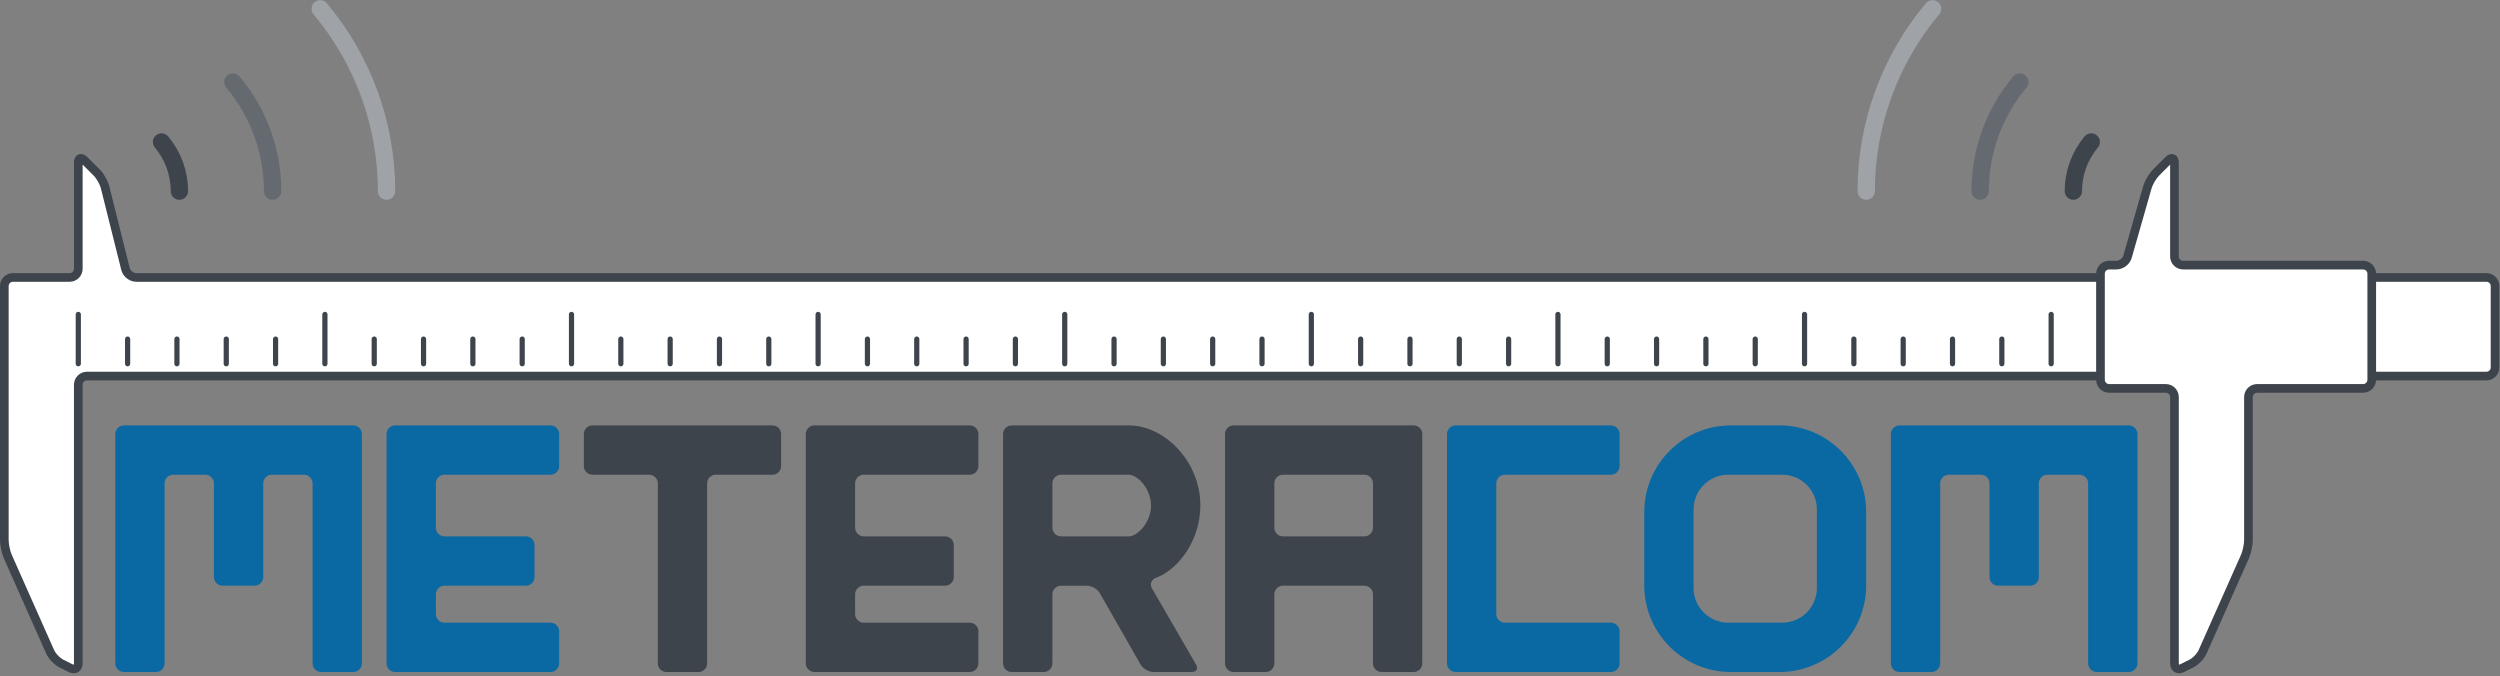 <svg xmlns:dc="http://purl.org/dc/elements/1.1/" xmlns:cc="http://creativecommons.org/ns#" xmlns:rdf="http://www.w3.org/1999/02/22-rdf-syntax-ns#" xmlns:svg="http://www.w3.org/2000/svg" xmlns="http://www.w3.org/2000/svg" xmlns:sodipodi="http://sodipodi.sourceforge.net/DTD/sodipodi-0.dtd" xmlns:inkscape="http://www.inkscape.org/namespaces/inkscape" id="svg2" xml:space="preserve" width="1915.303" height="518.159" viewBox="0 0 1915.303 518.159" sodipodi:docname="METERACOM_Logo_v2_2.svg" inkscape:version="0.92.4 (5da689c313, 2019-01-14)"><rect x="0" y="0" width="1915.303" height="518.159" fill="#808080" stroke="none"/><defs id="defs6"></defs><g id="g10" inkscape:groupmode="layer" inkscape:label="METERACOM_Logo_v2" transform="matrix(1.333,0,0,-1.333,0,518.159)"><g id="g12" transform="translate(1008.789,73.357)"><g id="g14"><g id="g16"><g id="g18"><path d="M -942.531,-65.886 V 65.886 c 0,2.751 2.23,4.981 4.981,4.981 h 131.771 c 2.751,0 4.981,-2.23 4.981,-4.981 V -65.886 c 0,-2.751 -2.23,-4.981 -4.981,-4.981 h -18.384 c -2.751,0 -4.981,2.23 -4.981,4.981 V 37.539 c 0,2.751 -2.23,4.981 -4.981,4.981 h -18.384 c -2.751,0 -4.981,-2.23 -4.981,-4.981 v -53.818 c 0,-2.751 -2.23,-4.981 -4.981,-4.981 h -18.384 c -2.751,0 -4.981,2.23 -4.981,4.981 v 53.818 c 0,2.751 -2.23,4.981 -4.981,4.981 h -18.384 c -2.751,0 -4.981,-2.23 -4.981,-4.981 V -65.886 c 0,-2.751 -2.23,-4.981 -4.981,-4.981 h -18.384 c -2.751,0 -4.981,2.23 -4.981,4.981 z" style="fill:#0a69a3;fill-opacity:1;fill-rule:nonzero;stroke:none" id="path20" inkscape:connector-curvature="0"></path></g><g id="g22"><path d="M -786.624,-65.886 V 65.886 c 0,2.751 2.23,4.981 4.981,4.981 h 89.251 c 2.751,0 4.981,-2.23 4.981,-4.981 V 47.502 c 0,-2.751 -2.23,-4.981 -4.981,-4.981 h -60.904 c -2.751,0 -4.981,-2.23 -4.981,-4.981 V 12.068 c 0,-2.751 2.23,-4.981 4.981,-4.981 h 46.731 c 2.751,0 4.981,-2.23 4.981,-4.981 v -18.384 c 0,-2.751 -2.23,-4.981 -4.981,-4.981 h -46.731 c -2.751,0 -4.981,-2.23 -4.981,-4.981 v -11.297 c 0,-2.751 2.23,-4.981 4.981,-4.981 h 60.904 c 2.751,0 4.981,-2.23 4.981,-4.981 v -18.384 c 0,-2.751 -2.23,-4.981 -4.981,-4.981 h -89.251 c -2.751,0 -4.981,2.23 -4.981,4.981 z" style="fill:#0a69a3;fill-opacity:1;fill-rule:nonzero;stroke:none" id="path24" inkscape:connector-curvature="0"></path></g><g id="g26"><path d="m -668.255,70.867 h 103.424 c 2.751,0 4.981,-2.23 4.981,-4.981 V 47.502 c 0,-2.751 -2.23,-4.981 -4.981,-4.981 h -32.557 c -2.751,0 -4.981,-2.23 -4.981,-4.981 V -65.886 c 0,-2.751 -2.23,-4.981 -4.981,-4.981 h -18.384 c -2.751,0 -4.981,2.23 -4.981,4.981 V 37.539 c 0,2.751 -2.23,4.981 -4.981,4.981 h -32.557 c -2.751,0 -4.981,2.23 -4.981,4.981 v 18.384 c 0,2.751 2.23,4.981 4.981,4.981 z" style="fill:#3e444c;fill-opacity:1;fill-rule:nonzero;stroke:none" id="path28" inkscape:connector-curvature="0"></path></g><g id="g30"><path d="M -545.676,-65.886 V 65.886 c 0,2.751 2.23,4.981 4.981,4.981 h 89.251 c 2.751,0 4.981,-2.23 4.981,-4.981 V 47.502 c 0,-2.751 -2.23,-4.981 -4.981,-4.981 h -60.904 c -2.751,0 -4.981,-2.23 -4.981,-4.981 V 12.068 c 0,-2.751 2.23,-4.981 4.981,-4.981 h 46.731 c 2.751,0 4.981,-2.23 4.981,-4.981 v -18.384 c 0,-2.751 -2.23,-4.981 -4.981,-4.981 h -46.731 c -2.751,0 -4.981,-2.23 -4.981,-4.981 v -11.297 c 0,-2.751 2.23,-4.981 4.981,-4.981 h 60.904 c 2.751,0 4.981,-2.23 4.981,-4.981 v -18.384 c 0,-2.751 -2.23,-4.981 -4.981,-4.981 h -89.251 c -2.751,0 -4.981,2.23 -4.981,4.981 z" style="fill:#3e444c;fill-opacity:1;fill-rule:nonzero;stroke:none" id="path32" inkscape:connector-curvature="0"></path></g><g id="g34"><path d="M -432.289,-65.886 V 65.886 c 0,2.751 2.23,4.981 4.981,4.981 h 57.361 c 2.751,0 7.212,0 9.963,0 20.459,0 41.082,-20.623 41.082,-46.064 0,-19.362 -12.115,-36.664 -25.628,-41.582 -2.585,-0.941 -3.564,-3.634 -2.186,-6.015 l 25.32,-43.762 c 1.378,-2.381 0.264,-4.312 -2.487,-4.312 h -21.927 c -2.751,0 -6.088,1.936 -7.453,4.325 l -23.404,40.957 c -1.365,2.389 -4.702,4.325 -7.453,4.325 h -14.841 c -2.751,0 -4.981,-2.23 -4.981,-4.981 v -39.644 c 0,-2.751 -2.23,-4.981 -4.981,-4.981 h -18.384 c -2.751,0 -4.981,2.23 -4.981,4.981 z m 28.347,77.954 v 25.471 c 0,2.751 2.23,4.981 4.981,4.981 h 29.014 c 2.751,0 7.212,0 9.963,0 4.803,0 12.735,-7.932 12.735,-17.717 0,-9.785 -7.932,-17.717 -12.735,-17.717 -2.751,0 -7.212,0 -9.963,0 l -29.014,-1e-5 c -2.751,0 -4.981,2.23 -4.981,4.981 z" style="fill:#3e444c;fill-opacity:1;fill-rule:evenodd;stroke:none" id="path36" inkscape:connector-curvature="0"></path></g><g id="g38"><path d="M -304.728,-65.886 V 65.886 c 0,2.751 2.23,4.981 4.981,4.981 h 103.424 c 2.751,0 4.981,-2.23 4.981,-4.981 V -65.886 c 0,-2.751 -2.23,-4.981 -4.981,-4.981 h -18.384 c -2.751,0 -4.981,2.23 -4.981,4.981 v 39.644 c 0,2.751 -2.23,4.981 -4.981,4.981 H -271.4 c -2.751,0 -4.981,-2.23 -4.981,-4.981 v -39.644 c 0,-2.751 -2.23,-4.981 -4.981,-4.981 h -18.384 c -2.751,0 -4.981,2.23 -4.981,4.981 z m 28.347,77.954 v 25.471 c 0,2.751 2.23,4.981 4.981,4.981 h 46.731 c 2.751,0 4.981,-2.23 4.981,-4.981 V 12.068 c 0,-2.751 -2.23,-4.981 -4.981,-4.981 H -271.4 c -2.751,0 -4.981,2.23 -4.981,4.981 z" style="fill:#3e444c;fill-opacity:1;fill-rule:evenodd;stroke:none" id="path40" inkscape:connector-curvature="0"></path></g><g id="g42"><path d="M -177.168,-65.886 V 65.886 c 0,2.751 2.23,4.981 4.981,4.981 h 89.251 c 2.751,0 4.981,-2.23 4.981,-4.981 V 47.502 c 0,-2.751 -2.23,-4.981 -4.981,-4.981 h -60.904 c -2.751,0 -4.981,-2.23 -4.981,-4.981 v -75.078 c 0,-2.751 2.23,-4.981 4.981,-4.981 h 60.904 c 2.751,0 4.981,-2.23 4.981,-4.981 v -18.384 c 0,-2.751 -2.23,-4.981 -4.981,-4.981 h -89.251 c -2.751,0 -4.981,2.23 -4.981,4.981 z" style="fill:#0a69a3;fill-opacity:1;fill-rule:nonzero;stroke:none" id="path44" inkscape:connector-curvature="0"></path></g><g id="g46"><path d="m -63.78,-21.053 v 42.106 c 0,27.512 22.302,49.814 49.814,49.814 h 27.933 c 27.512,0 49.814,-22.302 49.814,-49.814 v -42.106 c 0,-27.512 -22.302,-49.814 -49.814,-49.814 h -27.933 c -27.512,0 -49.814,22.302 -49.814,49.814 z m 28.347,-1.542 v 45.189 c 0,11.005 8.921,19.926 19.926,19.926 h 31.016 c 11.005,0 19.926,-8.921 19.926,-19.926 v -45.189 c 0,-11.005 -8.921,-19.926 -19.926,-19.926 h -31.016 c -11.005,0 -19.926,8.921 -19.926,19.926 z" style="fill:#0a69a3;fill-opacity:1;fill-rule:evenodd;stroke:none" id="path48" inkscape:connector-curvature="0"></path></g><g id="g50"><path d="M 77.954,-65.886 V 65.886 c 0,2.751 2.23,4.981 4.981,4.981 h 131.771 c 2.751,0 4.981,-2.23 4.981,-4.981 V -65.886 c 0,-2.751 -2.23,-4.981 -4.981,-4.981 h -18.384 c -2.751,0 -4.981,2.23 -4.981,4.981 V 37.539 c 0,2.751 -2.23,4.981 -4.981,4.981 h -18.384 c -2.751,0 -4.981,-2.23 -4.981,-4.981 v -53.818 c 0,-2.751 -2.23,-4.981 -4.981,-4.981 h -18.384 c -2.751,0 -4.981,2.23 -4.981,4.981 v 53.818 c 0,2.751 -2.23,4.981 -4.981,4.981 H 111.282 c -2.751,0 -4.981,-2.23 -4.981,-4.981 V -65.886 c 0,-2.751 -2.23,-4.981 -4.981,-4.981 H 82.935 c -2.751,0 -4.981,2.23 -4.981,4.981 z" style="fill:#0a69a3;fill-opacity:1;fill-rule:nonzero;stroke:none" id="path52" inkscape:connector-curvature="0"></path></g><g id="g54"><path d="M 420.221,155.907 H -930.463 c -2.751,0 -5.522,2.164 -6.189,4.833 l -11.757,47.028 c -0.667,2.669 -2.785,6.41 -4.73,8.355 l -7.129,7.129 c -1.945,1.945 -3.522,1.292 -3.522,-1.459 v -60.904 c 0,-2.751 -2.23,-4.981 -4.981,-4.981 h -32.557 c -2.751,0 -4.981,-2.23 -4.981,-4.981 V 4.981 c 0,-2.751 0.906,-7.019 2.023,-9.533 l 24.301,-54.676 c 1.117,-2.514 4.018,-5.549 6.478,-6.779 l 5.263,-2.632 c 2.461,-1.23 4.455,0.003 4.455,2.754 V 94.232 c 0,2.751 2.23,4.981 4.981,4.981 h 1379.031 c 2.751,0 4.981,2.23 4.981,4.981 v 46.731 c 0,2.751 -2.23,4.981 -4.981,4.981 z" style="fill:#ffffff;fill-opacity:1;fill-rule:nonzero;stroke:#3e444c;stroke-width:4.981;stroke-linecap:butt;stroke-linejoin:miter;stroke-miterlimit:10;stroke-dasharray:none;stroke-opacity:1" id="path56" inkscape:connector-curvature="0"></path></g><g id="g58"><path d="m 349.354,92.127 h -60.904 c -2.751,0 -4.981,-2.23 -4.981,-4.981 V 4.981 c 0,-2.751 -0.906,-7.019 -2.023,-9.533 l -24.301,-54.676 c -1.117,-2.514 -4.018,-5.549 -6.478,-6.779 l -5.263,-2.632 c -2.461,-1.23 -4.455,0.003 -4.455,2.754 V 87.146 c 0,2.751 -2.23,4.981 -4.981,4.981 h -32.557 c -2.751,0 -4.981,2.23 -4.981,4.981 v 60.904 c 0,2.751 2.23,4.981 4.981,4.981 h 4.211 c 2.751,0 5.594,2.144 6.35,4.79 l 11.437,40.028 c 0.756,2.645 2.945,6.367 4.891,8.312 l 7.129,7.129 c 1.945,1.945 3.522,1.292 3.522,-1.459 v -53.818 c 0,-2.751 2.23,-4.981 4.981,-4.981 h 103.424 c 2.751,0 4.981,-2.23 4.981,-4.981 V 97.108 c 0,-2.751 -2.23,-4.981 -4.981,-4.981 z" style="fill:#ffffff;fill-opacity:1;fill-rule:nonzero;stroke:#3e444c;stroke-width:4.981;stroke-linecap:butt;stroke-linejoin:miter;stroke-miterlimit:10;stroke-dasharray:none;stroke-opacity:1" id="path60" inkscape:connector-curvature="0"></path></g><g id="g62"><path d="m -963.792,106.301 v 28.347" style="fill:none;stroke:#3e444c;stroke-width:2.989;stroke-linecap:round;stroke-linejoin:miter;stroke-miterlimit:10;stroke-dasharray:none;stroke-opacity:1" id="path64" inkscape:connector-curvature="0"></path></g><g id="g66"><path d="m -935.445,106.301 v 14.173" style="fill:none;stroke:#3e444c;stroke-width:2.989;stroke-linecap:round;stroke-linejoin:miter;stroke-miterlimit:10;stroke-dasharray:none;stroke-opacity:1" id="path68" inkscape:connector-curvature="0"></path></g><g id="g70"><path d="m -907.098,106.301 v 14.173" style="fill:none;stroke:#3e444c;stroke-width:2.989;stroke-linecap:round;stroke-linejoin:miter;stroke-miterlimit:10;stroke-dasharray:none;stroke-opacity:1" id="path72" inkscape:connector-curvature="0"></path></g><g id="g74"><path d="m -878.751,106.301 v 14.173" style="fill:none;stroke:#3e444c;stroke-width:2.989;stroke-linecap:round;stroke-linejoin:miter;stroke-miterlimit:10;stroke-dasharray:none;stroke-opacity:1" id="path76" inkscape:connector-curvature="0"></path></g><g id="g78"><path d="m -850.404,106.301 v 14.173" style="fill:none;stroke:#3e444c;stroke-width:2.989;stroke-linecap:round;stroke-linejoin:miter;stroke-miterlimit:10;stroke-dasharray:none;stroke-opacity:1" id="path80" inkscape:connector-curvature="0"></path></g><g id="g82"><path d="m -822.057,106.301 v 28.347" style="fill:none;stroke:#3e444c;stroke-width:2.989;stroke-linecap:round;stroke-linejoin:miter;stroke-miterlimit:10;stroke-dasharray:none;stroke-opacity:1" id="path84" inkscape:connector-curvature="0"></path></g><g id="g86"><path d="m -793.711,106.301 v 14.173" style="fill:none;stroke:#3e444c;stroke-width:2.989;stroke-linecap:round;stroke-linejoin:miter;stroke-miterlimit:10;stroke-dasharray:none;stroke-opacity:1" id="path88" inkscape:connector-curvature="0"></path></g><g id="g90"><path d="m -765.364,106.301 v 14.173" style="fill:none;stroke:#3e444c;stroke-width:2.989;stroke-linecap:round;stroke-linejoin:miter;stroke-miterlimit:10;stroke-dasharray:none;stroke-opacity:1" id="path92" inkscape:connector-curvature="0"></path></g><g id="g94"><path d="m -737.017,106.301 v 14.173" style="fill:none;stroke:#3e444c;stroke-width:2.989;stroke-linecap:round;stroke-linejoin:miter;stroke-miterlimit:10;stroke-dasharray:none;stroke-opacity:1" id="path96" inkscape:connector-curvature="0"></path></g><g id="g98"><path d="m -708.67,106.301 v 14.173" style="fill:none;stroke:#3e444c;stroke-width:2.989;stroke-linecap:round;stroke-linejoin:miter;stroke-miterlimit:10;stroke-dasharray:none;stroke-opacity:1" id="path100" inkscape:connector-curvature="0"></path></g><g id="g102"><path d="m -680.323,106.301 v 28.347" style="fill:none;stroke:#3e444c;stroke-width:2.989;stroke-linecap:round;stroke-linejoin:miter;stroke-miterlimit:10;stroke-dasharray:none;stroke-opacity:1" id="path104" inkscape:connector-curvature="0"></path></g><g id="g106"><path d="m -651.977,106.301 v 14.173" style="fill:none;stroke:#3e444c;stroke-width:2.989;stroke-linecap:round;stroke-linejoin:miter;stroke-miterlimit:10;stroke-dasharray:none;stroke-opacity:1" id="path108" inkscape:connector-curvature="0"></path></g><g id="g110"><path d="m -623.63,106.301 v 14.173" style="fill:none;stroke:#3e444c;stroke-width:2.989;stroke-linecap:round;stroke-linejoin:miter;stroke-miterlimit:10;stroke-dasharray:none;stroke-opacity:1" id="path112" inkscape:connector-curvature="0"></path></g><g id="g114"><path d="m -595.283,106.301 v 14.173" style="fill:none;stroke:#3e444c;stroke-width:2.989;stroke-linecap:round;stroke-linejoin:miter;stroke-miterlimit:10;stroke-dasharray:none;stroke-opacity:1" id="path116" inkscape:connector-curvature="0"></path></g><g id="g118"><path d="m -566.936,106.301 v 14.173" style="fill:none;stroke:#3e444c;stroke-width:2.989;stroke-linecap:round;stroke-linejoin:miter;stroke-miterlimit:10;stroke-dasharray:none;stroke-opacity:1" id="path120" inkscape:connector-curvature="0"></path></g><g id="g122"><path d="m -538.589,106.301 v 28.347" style="fill:none;stroke:#3e444c;stroke-width:2.989;stroke-linecap:round;stroke-linejoin:miter;stroke-miterlimit:10;stroke-dasharray:none;stroke-opacity:1" id="path124" inkscape:connector-curvature="0"></path></g><g id="g126"><path d="m -510.243,106.301 v 14.173" style="fill:none;stroke:#3e444c;stroke-width:2.989;stroke-linecap:round;stroke-linejoin:miter;stroke-miterlimit:10;stroke-dasharray:none;stroke-opacity:1" id="path128" inkscape:connector-curvature="0"></path></g><g id="g130"><path d="m -481.896,106.301 v 14.173" style="fill:none;stroke:#3e444c;stroke-width:2.989;stroke-linecap:round;stroke-linejoin:miter;stroke-miterlimit:10;stroke-dasharray:none;stroke-opacity:1" id="path132" inkscape:connector-curvature="0"></path></g><g id="g134"><path d="m -453.549,106.301 v 14.173" style="fill:none;stroke:#3e444c;stroke-width:2.989;stroke-linecap:round;stroke-linejoin:miter;stroke-miterlimit:10;stroke-dasharray:none;stroke-opacity:1" id="path136" inkscape:connector-curvature="0"></path></g><g id="g138"><path d="m -425.202,106.301 v 14.173" style="fill:none;stroke:#3e444c;stroke-width:2.989;stroke-linecap:round;stroke-linejoin:miter;stroke-miterlimit:10;stroke-dasharray:none;stroke-opacity:1" id="path140" inkscape:connector-curvature="0"></path></g><g id="g142"><path d="m -396.855,106.301 v 28.347" style="fill:none;stroke:#3e444c;stroke-width:2.989;stroke-linecap:round;stroke-linejoin:miter;stroke-miterlimit:10;stroke-dasharray:none;stroke-opacity:1" id="path144" inkscape:connector-curvature="0"></path></g><g id="g146"><path d="m -368.509,106.301 v 14.173" style="fill:none;stroke:#3e444c;stroke-width:2.989;stroke-linecap:round;stroke-linejoin:miter;stroke-miterlimit:10;stroke-dasharray:none;stroke-opacity:1" id="path148" inkscape:connector-curvature="0"></path></g><g id="g150"><path d="m -340.162,106.301 v 14.173" style="fill:none;stroke:#3e444c;stroke-width:2.989;stroke-linecap:round;stroke-linejoin:miter;stroke-miterlimit:10;stroke-dasharray:none;stroke-opacity:1" id="path152" inkscape:connector-curvature="0"></path></g><g id="g154"><path d="m -311.815,106.301 v 14.173" style="fill:none;stroke:#3e444c;stroke-width:2.989;stroke-linecap:round;stroke-linejoin:miter;stroke-miterlimit:10;stroke-dasharray:none;stroke-opacity:1" id="path156" inkscape:connector-curvature="0"></path></g><g id="g158"><path d="m -283.468,106.301 v 14.173" style="fill:none;stroke:#3e444c;stroke-width:2.989;stroke-linecap:round;stroke-linejoin:miter;stroke-miterlimit:10;stroke-dasharray:none;stroke-opacity:1" id="path160" inkscape:connector-curvature="0"></path></g><g id="g162"><path d="m -255.121,106.301 v 28.347" style="fill:none;stroke:#3e444c;stroke-width:2.989;stroke-linecap:round;stroke-linejoin:miter;stroke-miterlimit:10;stroke-dasharray:none;stroke-opacity:1" id="path164" inkscape:connector-curvature="0"></path></g><g id="g166"><path d="m -226.774,106.301 v 14.173" style="fill:none;stroke:#3e444c;stroke-width:2.989;stroke-linecap:round;stroke-linejoin:miter;stroke-miterlimit:10;stroke-dasharray:none;stroke-opacity:1" id="path168" inkscape:connector-curvature="0"></path></g><g id="g170"><path d="m -198.428,106.301 v 14.173" style="fill:none;stroke:#3e444c;stroke-width:2.989;stroke-linecap:round;stroke-linejoin:miter;stroke-miterlimit:10;stroke-dasharray:none;stroke-opacity:1" id="path172" inkscape:connector-curvature="0"></path></g><g id="g174"><path d="m -170.081,106.301 v 14.173" style="fill:none;stroke:#3e444c;stroke-width:2.989;stroke-linecap:round;stroke-linejoin:miter;stroke-miterlimit:10;stroke-dasharray:none;stroke-opacity:1" id="path176" inkscape:connector-curvature="0"></path></g><g id="g178"><path d="m -141.734,106.301 v 14.173" style="fill:none;stroke:#3e444c;stroke-width:2.989;stroke-linecap:round;stroke-linejoin:miter;stroke-miterlimit:10;stroke-dasharray:none;stroke-opacity:1" id="path180" inkscape:connector-curvature="0"></path></g><g id="g182"><path d="m -113.387,106.301 v 28.347" style="fill:none;stroke:#3e444c;stroke-width:2.989;stroke-linecap:round;stroke-linejoin:miter;stroke-miterlimit:10;stroke-dasharray:none;stroke-opacity:1" id="path184" inkscape:connector-curvature="0"></path></g><g id="g186"><path d="m -85.04,106.301 v 14.173" style="fill:none;stroke:#3e444c;stroke-width:2.989;stroke-linecap:round;stroke-linejoin:miter;stroke-miterlimit:10;stroke-dasharray:none;stroke-opacity:1" id="path188" inkscape:connector-curvature="0"></path></g><g id="g190"><path d="m -56.694,106.301 v 14.173" style="fill:none;stroke:#3e444c;stroke-width:2.989;stroke-linecap:round;stroke-linejoin:miter;stroke-miterlimit:10;stroke-dasharray:none;stroke-opacity:1" id="path192" inkscape:connector-curvature="0"></path></g><g id="g194"><path d="m -28.347,106.301 v 14.173" style="fill:none;stroke:#3e444c;stroke-width:2.989;stroke-linecap:round;stroke-linejoin:miter;stroke-miterlimit:10;stroke-dasharray:none;stroke-opacity:1" id="path196" inkscape:connector-curvature="0"></path></g><g id="g198"><path d="m 0,106.301 v 14.173" style="fill:none;stroke:#3e444c;stroke-width:2.989;stroke-linecap:round;stroke-linejoin:miter;stroke-miterlimit:10;stroke-dasharray:none;stroke-opacity:1" id="path200" inkscape:connector-curvature="0"></path></g><g id="g202"><path d="m 28.347,106.301 v 28.347" style="fill:none;stroke:#3e444c;stroke-width:2.989;stroke-linecap:round;stroke-linejoin:miter;stroke-miterlimit:10;stroke-dasharray:none;stroke-opacity:1" id="path204" inkscape:connector-curvature="0"></path></g><g id="g206"><path d="m 56.694,106.301 v 14.173" style="fill:none;stroke:#3e444c;stroke-width:2.989;stroke-linecap:round;stroke-linejoin:miter;stroke-miterlimit:10;stroke-dasharray:none;stroke-opacity:1" id="path208" inkscape:connector-curvature="0"></path></g><g id="g210"><path d="m 85.04,106.301 v 14.173" style="fill:none;stroke:#3e444c;stroke-width:2.989;stroke-linecap:round;stroke-linejoin:miter;stroke-miterlimit:10;stroke-dasharray:none;stroke-opacity:1" id="path212" inkscape:connector-curvature="0"></path></g><g id="g214"><path d="m 113.387,106.301 v 14.173" style="fill:none;stroke:#3e444c;stroke-width:2.989;stroke-linecap:round;stroke-linejoin:miter;stroke-miterlimit:10;stroke-dasharray:none;stroke-opacity:1" id="path216" inkscape:connector-curvature="0"></path></g><g id="g218"><path d="m 141.734,106.301 v 14.173" style="fill:none;stroke:#3e444c;stroke-width:2.989;stroke-linecap:round;stroke-linejoin:miter;stroke-miterlimit:10;stroke-dasharray:none;stroke-opacity:1" id="path220" inkscape:connector-curvature="0"></path></g><g id="g222"><path d="m 170.081,106.301 v 28.347" style="fill:none;stroke:#3e444c;stroke-width:2.989;stroke-linecap:round;stroke-linejoin:miter;stroke-miterlimit:10;stroke-dasharray:none;stroke-opacity:1" id="path224" inkscape:connector-curvature="0"></path></g><g id="g226"><path d="m 198.428,106.301 v 14.173" style="fill:none;stroke:#3e444c;stroke-width:2.989;stroke-linecap:round;stroke-linejoin:miter;stroke-miterlimit:10;stroke-dasharray:none;stroke-opacity:1" id="path228" inkscape:connector-curvature="0"></path></g><g id="g230"><g id="g232"><g id="g234"><path d="m -905.68,205.514 c 0,10.329 -3.641,20.331 -10.28,28.243" style="fill:none;stroke:#3e444c;stroke-width:9.963;stroke-linecap:round;stroke-linejoin:miter;stroke-miterlimit:10;stroke-dasharray:none;stroke-opacity:1" id="path236" inkscape:connector-curvature="0"></path></g></g></g><g id="g238"><g id="g240"><g id="g242"><path d="m -852.105,205.514 c 0,22.923 -8.081,45.122 -22.814,62.681" style="fill:none;stroke:#656970;stroke-width:9.963;stroke-linecap:round;stroke-linejoin:miter;stroke-miterlimit:10;stroke-dasharray:none;stroke-opacity:1" id="path244" inkscape:connector-curvature="0"></path></g></g></g><g id="g246"><g id="g248"><g id="g250"><path d="m -786.624,205.514 c 0,38.316 -13.507,75.421 -38.135,104.771" style="fill:none;stroke:#9fa2a6;stroke-width:9.963;stroke-linecap:round;stroke-linejoin:miter;stroke-miterlimit:10;stroke-dasharray:none;stroke-opacity:1" id="path252" inkscape:connector-curvature="0"></path></g></g></g><g id="g254"><g id="g256"><g id="g258"><path d="m 182.837,205.514 c 0,10.329 3.641,20.331 10.28,28.243" style="fill:none;stroke:#3e444c;stroke-width:9.963;stroke-linecap:round;stroke-linejoin:miter;stroke-miterlimit:10;stroke-dasharray:none;stroke-opacity:1" id="path260" inkscape:connector-curvature="0"></path></g></g></g><g id="g262"><g id="g264"><g id="g266"><path d="m 129.261,205.514 c 0,22.923 8.081,45.122 22.814,62.681" style="fill:none;stroke:#656970;stroke-width:9.963;stroke-linecap:round;stroke-linejoin:miter;stroke-miterlimit:10;stroke-dasharray:none;stroke-opacity:1" id="path268" inkscape:connector-curvature="0"></path></g></g></g><g id="g270"><g id="g272"><g id="g274"><path d="m 63.781,205.514 c 0,38.316 13.507,75.421 38.135,104.771" style="fill:none;stroke:#9fa2a6;stroke-width:9.963;stroke-linecap:round;stroke-linejoin:miter;stroke-miterlimit:10;stroke-dasharray:none;stroke-opacity:1" id="path276" inkscape:connector-curvature="0"></path></g></g></g></g></g></g></g></svg>